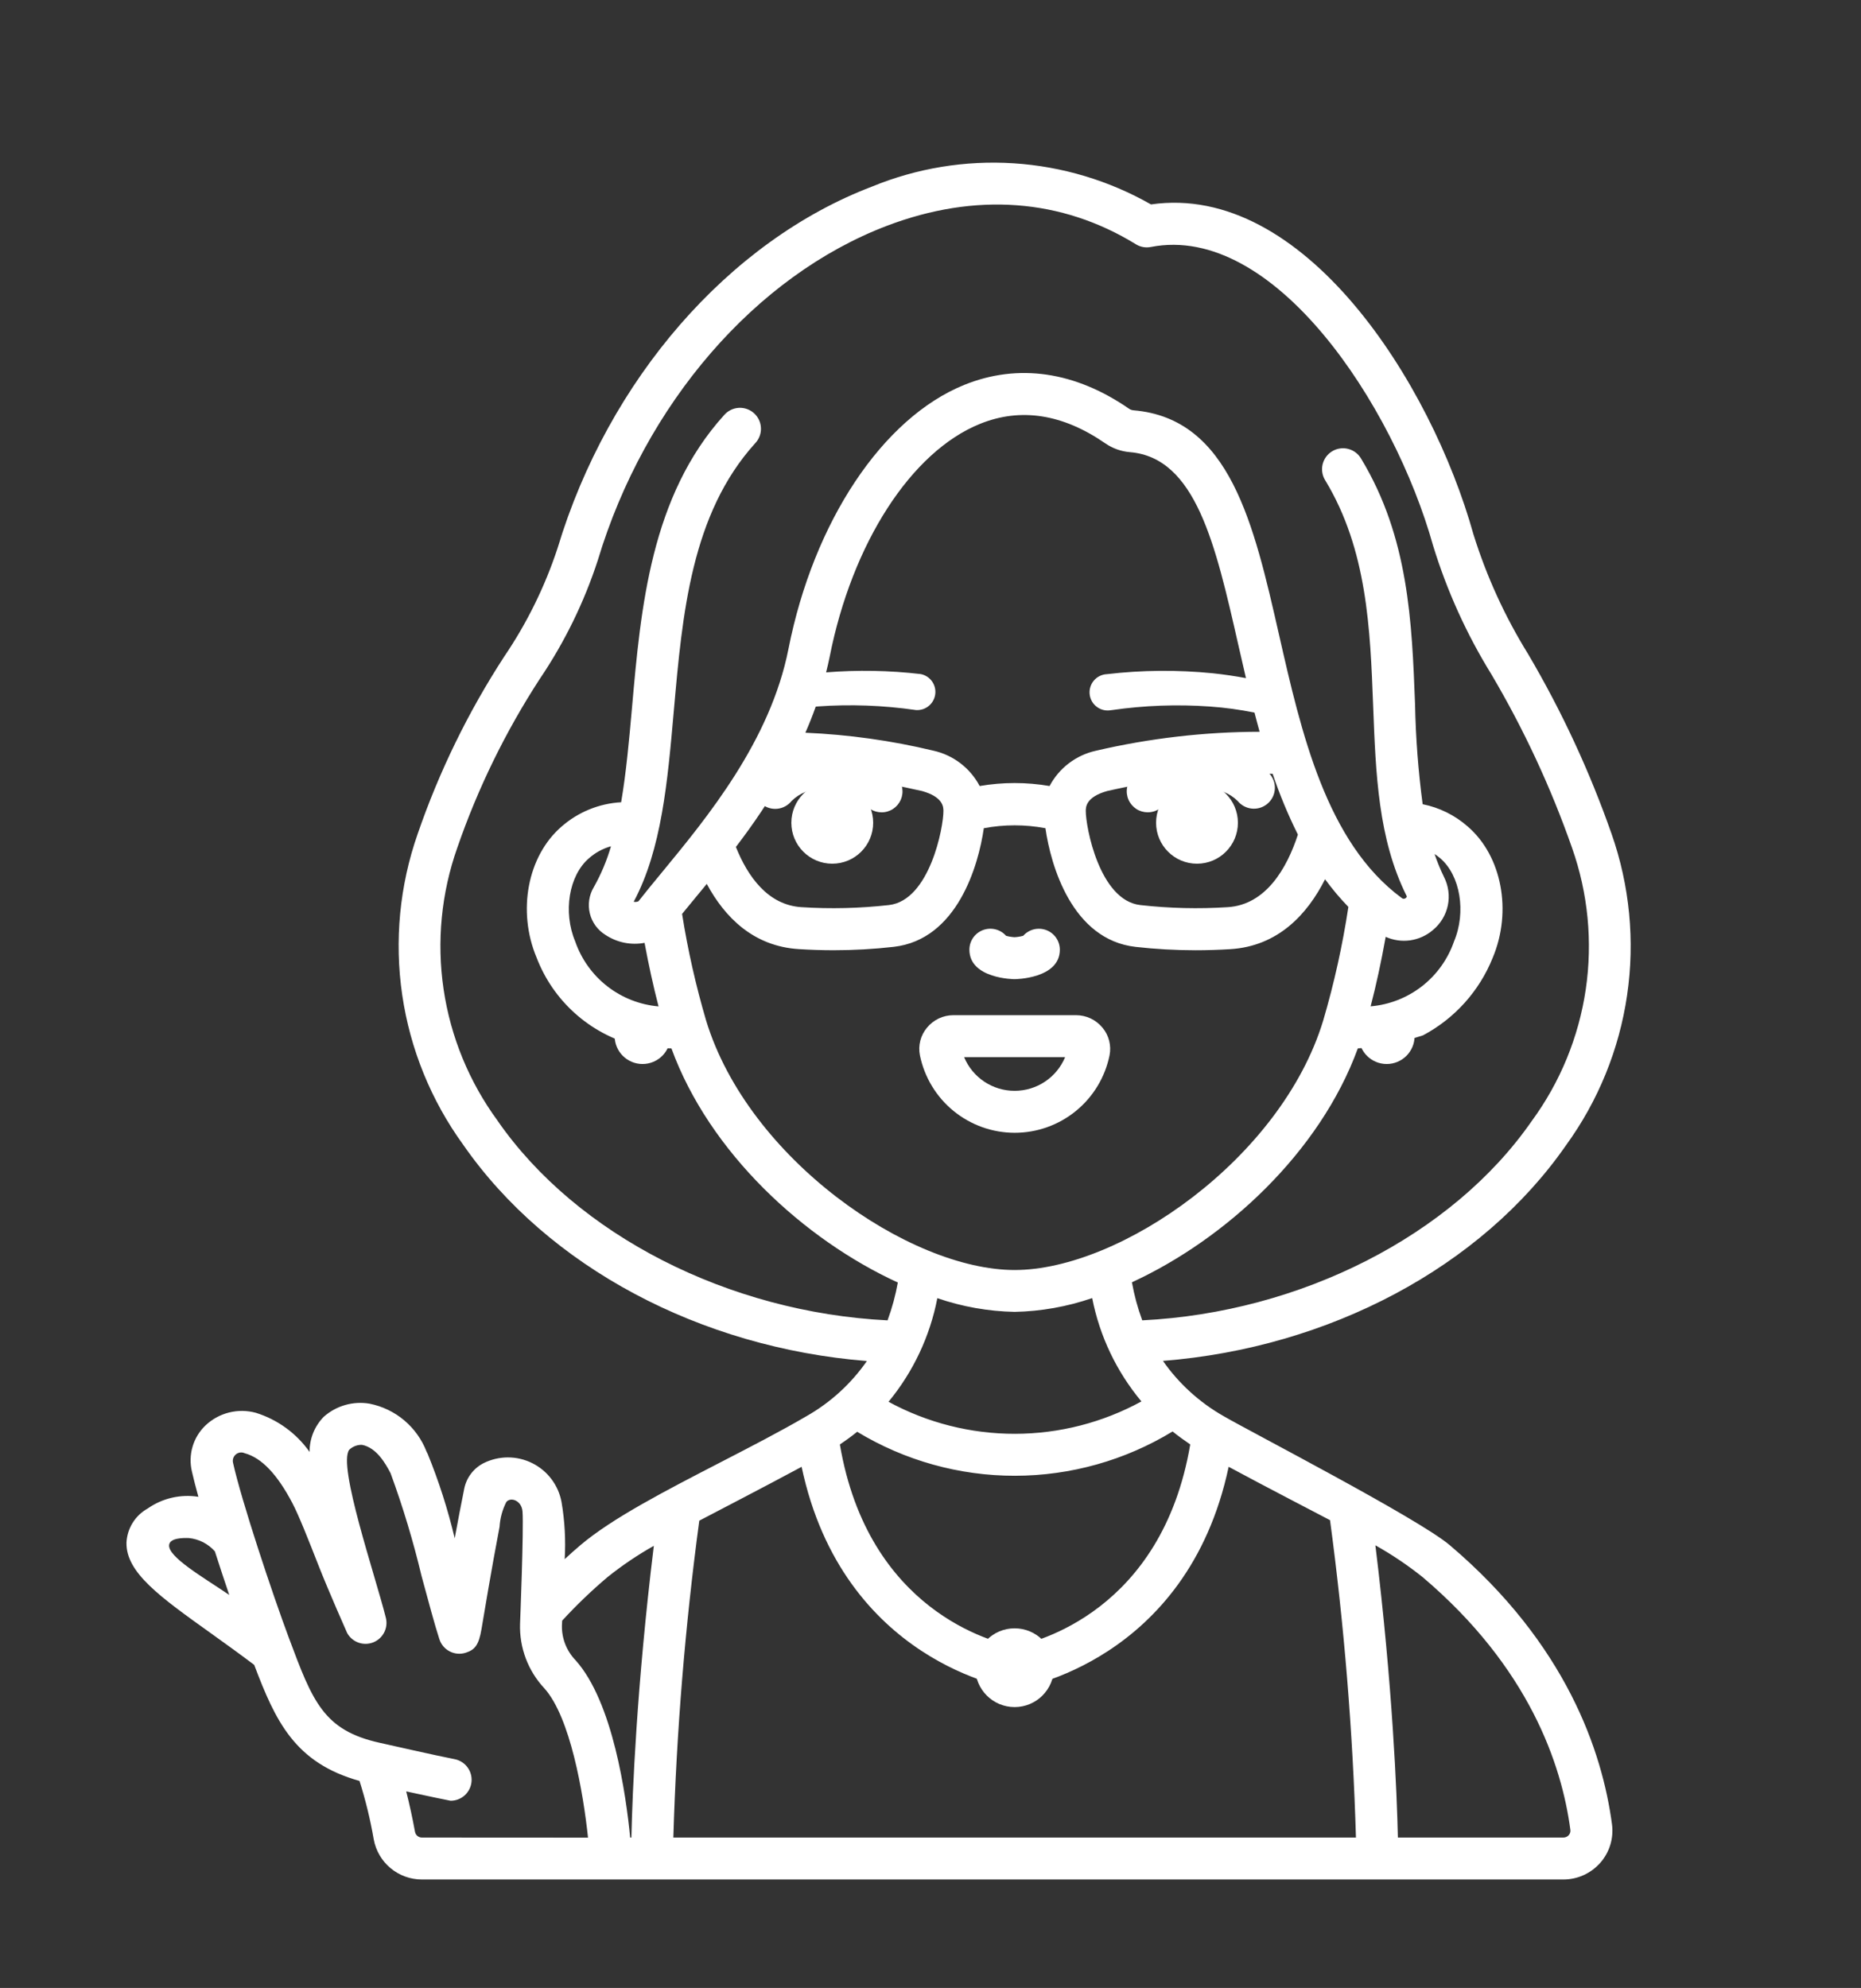 <svg width="103" height="110" viewBox="0 0 103 110" fill="none" xmlns="http://www.w3.org/2000/svg">
<rect x="0" y="0" width="103" height="110" fill="#333333" stroke="none"/>
<path d="M63.523 44.949C63.297 44.949 63.077 44.884 62.888 44.761C62.699 44.637 62.55 44.462 62.46 44.255C62.369 44.049 62.34 43.821 62.377 43.598C62.414 43.376 62.515 43.169 62.668 43.003C63.216 42.443 63.876 42.005 64.606 41.719C65.335 41.432 66.117 41.303 66.899 41.34C67.545 41.336 68.185 41.471 68.774 41.736C69.364 42.001 69.889 42.389 70.315 42.875C70.503 43.116 70.588 43.421 70.552 43.724C70.517 44.028 70.363 44.304 70.124 44.495C69.885 44.686 69.581 44.775 69.278 44.742C68.974 44.71 68.695 44.559 68.502 44.323C68.281 44.105 68.017 43.933 67.728 43.82C67.438 43.706 67.129 43.652 66.818 43.662C66.37 43.636 65.921 43.704 65.501 43.862C65.081 44.019 64.698 44.263 64.377 44.577C64.268 44.695 64.136 44.788 63.989 44.852C63.842 44.917 63.683 44.95 63.523 44.949ZM57.498 51.391C57.334 51.391 57.172 51.425 57.022 51.493C56.873 51.56 56.739 51.658 56.63 51.781C56.474 51.824 56.314 51.85 56.152 51.859C55.993 51.85 55.836 51.824 55.682 51.781C55.526 51.605 55.32 51.48 55.092 51.424C54.863 51.367 54.623 51.382 54.402 51.465C54.182 51.549 53.992 51.697 53.858 51.891C53.725 52.085 53.653 52.315 53.653 52.55C53.653 54.164 56.129 54.182 56.152 54.182C56.175 54.182 58.659 54.164 58.659 52.55C58.659 52.243 58.536 51.948 58.319 51.73C58.101 51.513 57.806 51.391 57.498 51.391Z" fill="white"/>
<path d="M66.249 47.792C67.5 47.792 68.514 46.778 68.514 45.527C68.514 44.276 67.5 43.262 66.249 43.262C64.999 43.262 63.985 44.276 63.985 45.527C63.985 46.778 64.999 47.792 66.249 47.792Z" fill="white"/>
<path d="M48.789 44.949C48.629 44.949 48.471 44.915 48.324 44.851C48.178 44.786 48.046 44.692 47.938 44.574C47.617 44.26 47.234 44.017 46.813 43.86C46.393 43.702 45.944 43.634 45.496 43.659C45.185 43.65 44.876 43.703 44.587 43.817C44.297 43.931 44.034 44.102 43.812 44.321C43.621 44.562 43.341 44.716 43.035 44.751C42.729 44.786 42.422 44.697 42.181 44.506C41.941 44.314 41.786 44.034 41.751 43.728C41.717 43.423 41.805 43.115 41.997 42.875C42.423 42.389 42.949 42.001 43.538 41.737C44.128 41.472 44.767 41.338 45.413 41.342C46.196 41.304 46.978 41.433 47.708 41.72C48.437 42.006 49.097 42.445 49.645 43.005C49.797 43.171 49.898 43.378 49.935 43.601C49.972 43.823 49.944 44.051 49.853 44.258C49.762 44.464 49.614 44.639 49.425 44.763C49.236 44.886 49.015 44.952 48.79 44.951L48.789 44.949Z" fill="white"/>
<path d="M46.062 47.792C47.313 47.792 48.327 46.778 48.327 45.527C48.327 44.276 47.313 43.262 46.062 43.262C44.812 43.262 43.798 44.276 43.798 45.527C43.798 46.778 44.812 47.792 46.062 47.792Z" fill="white"/>
<path d="M56.156 62.682C54.922 62.68 53.727 62.252 52.772 61.471C51.817 60.69 51.161 59.603 50.914 58.394C50.861 58.127 50.868 57.852 50.935 57.589C51.002 57.325 51.127 57.08 51.301 56.871C51.478 56.653 51.703 56.477 51.957 56.356C52.211 56.236 52.489 56.174 52.771 56.174H59.553C59.834 56.174 60.112 56.236 60.366 56.356C60.621 56.477 60.845 56.653 61.023 56.871C61.197 57.08 61.322 57.325 61.388 57.589C61.455 57.852 61.463 58.127 61.41 58.394C61.163 59.605 60.505 60.694 59.547 61.475C58.59 62.256 57.392 62.683 56.156 62.682ZM53.361 58.496C53.59 59.048 53.978 59.52 54.476 59.852C54.973 60.183 55.558 60.36 56.156 60.36C56.754 60.36 57.338 60.183 57.835 59.852C58.333 59.52 58.721 59.048 58.951 58.496H53.361Z" fill="white"/>
<path d="M56.156 94.46C57.359 94.46 58.335 93.484 58.335 92.281C58.335 91.078 57.359 90.102 56.156 90.102C54.953 90.102 53.977 91.078 53.977 92.281C53.977 93.484 54.953 94.46 56.156 94.46Z" fill="white"/>
<path d="M35.562 58.876C36.415 58.876 37.106 58.185 37.106 57.333C37.106 56.48 36.415 55.789 35.562 55.789C34.71 55.789 34.019 56.48 34.019 57.333C34.019 58.185 34.71 58.876 35.562 58.876Z" fill="white"/>
<path d="M76.75 58.876C77.602 58.876 78.293 58.185 78.293 57.333C78.293 56.48 77.602 55.789 76.75 55.789C75.897 55.789 75.206 56.48 75.206 57.333C75.206 58.185 75.897 58.876 76.75 58.876Z" fill="white"/>
<path d="M80.239 85.5C78.484 84.013 69.132 79.186 67.722 78.36C66.39 77.603 65.243 76.56 64.365 75.304C73.56 74.576 81.989 70.12 86.676 63.37C88.457 60.916 89.617 58.066 90.055 55.065C90.494 52.065 90.198 49.002 89.195 46.141C87.982 42.678 86.433 39.342 84.57 36.181C83.29 34.114 82.276 31.894 81.552 29.573C79.203 21.152 72.15 10.088 63.704 11.312C61.375 9.986 58.775 9.208 56.1 9.036C53.426 8.865 50.748 9.304 48.269 10.322C40.337 13.34 33.666 21.008 30.859 30.332C30.157 32.464 29.16 34.488 27.898 36.344C25.91 39.403 24.305 42.692 23.117 46.141C22.116 48.999 21.822 52.057 22.261 55.053C22.7 58.05 23.859 60.895 25.638 63.346C30.333 70.106 38.77 74.578 47.979 75.311C47.108 76.564 45.968 77.606 44.641 78.36C43.23 79.186 41.546 80.055 39.914 80.897C36.809 82.499 33.879 84.013 32.124 85.5C31.822 85.756 31.533 86.014 31.254 86.274C31.316 85.216 31.257 84.154 31.078 83.109C30.993 82.65 30.802 82.218 30.521 81.845C30.24 81.472 29.876 81.17 29.458 80.962C29.041 80.754 28.58 80.645 28.114 80.645C27.647 80.645 27.186 80.753 26.769 80.96C26.498 81.098 26.261 81.294 26.076 81.535C25.89 81.776 25.762 82.056 25.698 82.353C25.513 83.274 25.336 84.197 25.166 85.122C24.79 83.529 24.29 81.968 23.672 80.452L23.61 80.329C23.351 79.657 22.926 79.061 22.376 78.596C21.825 78.132 21.166 77.814 20.46 77.672C20.009 77.594 19.547 77.619 19.107 77.744C18.667 77.87 18.261 78.092 17.919 78.396C17.41 78.915 17.128 79.614 17.134 80.341C16.407 79.309 15.359 78.547 14.154 78.174C13.67 78.043 13.161 78.038 12.675 78.16C12.188 78.282 11.742 78.527 11.377 78.871C11.037 79.195 10.787 79.603 10.656 80.055C10.524 80.507 10.514 80.985 10.626 81.442C10.713 81.829 10.836 82.304 10.98 82.824C9.997 82.668 8.991 82.9 8.175 83.471C7.834 83.66 7.548 83.933 7.342 84.263C7.136 84.594 7.019 84.972 7 85.361C6.969 87.014 8.839 88.35 11.67 90.373C12.444 90.926 13.245 91.503 14.069 92.124C15.252 95.252 16.322 97.547 19.898 98.546C20.233 99.605 20.496 100.685 20.685 101.779C20.799 102.403 21.128 102.967 21.615 103.372C22.102 103.778 22.716 104 23.349 104H86.528C86.916 104 87.299 103.917 87.651 103.757C88.004 103.596 88.319 103.363 88.574 103.072C88.826 102.784 89.014 102.447 89.125 102.081C89.236 101.715 89.268 101.33 89.219 100.951C88.683 96.924 86.693 90.973 80.239 85.5ZM27.547 62.022C25.969 59.875 24.941 57.375 24.551 54.739C24.162 52.104 24.423 49.413 25.312 46.902C26.448 43.615 27.981 40.479 29.877 37.564C31.248 35.537 32.329 33.327 33.087 31C35.685 22.352 41.821 15.26 49.094 12.492C53.986 10.635 58.749 10.984 62.867 13.516C63.114 13.67 63.411 13.723 63.697 13.666C70.506 12.335 77.143 22.409 79.319 30.199C80.087 32.699 81.171 35.092 82.546 37.317C84.341 40.358 85.833 43.568 87.002 46.9C87.893 49.415 88.155 52.11 87.766 54.749C87.376 57.389 86.347 59.894 84.767 62.044C80.379 68.364 71.987 72.625 63.219 73.06C62.967 72.376 62.776 71.671 62.648 70.954C67.832 68.567 73.048 63.773 75.151 58.013C76.378 57.915 77.588 57.673 78.758 57.29C80.512 56.359 81.879 54.837 82.618 52.994C83.701 50.411 83.121 47.358 81.231 45.732C80.523 45.109 79.664 44.684 78.739 44.5C78.495 42.664 78.354 40.817 78.318 38.966C78.145 34.425 77.965 29.73 75.336 25.384C75.259 25.25 75.156 25.133 75.033 25.04C74.91 24.946 74.769 24.878 74.62 24.84C74.47 24.801 74.314 24.793 74.162 24.816C74.009 24.838 73.862 24.891 73.73 24.971C73.598 25.051 73.483 25.157 73.392 25.281C73.302 25.406 73.237 25.548 73.201 25.698C73.166 25.849 73.161 26.005 73.187 26.157C73.212 26.309 73.268 26.455 73.351 26.585C75.672 30.418 75.837 34.809 75.999 39.054C76.143 42.838 76.279 46.411 77.84 49.553C77.867 49.605 77.878 49.63 77.813 49.684C77.782 49.715 77.741 49.732 77.698 49.734C77.655 49.735 77.613 49.719 77.581 49.69C73.4 46.61 72.018 40.516 70.793 35.137C69.393 28.976 68.071 23.156 62.741 22.704C62.657 22.698 62.575 22.672 62.504 22.627C59.508 20.551 56.349 20.091 53.367 21.298C48.85 23.128 45.032 28.861 43.64 35.901C42.634 40.996 39.158 45.211 36.621 48.289C36.152 48.858 35.715 49.387 35.337 49.871C35.255 49.909 35.162 49.919 35.073 49.899C36.621 46.999 36.947 43.268 37.294 39.327C37.766 33.973 38.254 28.436 41.802 24.521C41.908 24.409 41.99 24.276 42.043 24.132C42.097 23.988 42.122 23.834 42.115 23.68C42.109 23.526 42.072 23.375 42.007 23.235C41.942 23.096 41.849 22.971 41.735 22.867C41.621 22.764 41.488 22.684 41.342 22.633C41.197 22.581 41.043 22.559 40.889 22.568C40.736 22.577 40.585 22.616 40.447 22.684C40.308 22.752 40.185 22.846 40.083 22.962C36.011 27.456 35.465 33.654 34.982 39.123C34.819 40.964 34.658 42.75 34.378 44.392C33.162 44.459 32.004 44.931 31.087 45.732C29.198 47.357 28.615 50.411 29.701 52.994C30.152 54.169 30.876 55.222 31.813 56.063C32.75 56.905 33.874 57.513 35.091 57.836C35.777 57.941 36.469 58.001 37.162 58.015C39.268 63.784 44.5 68.585 49.691 70.967C49.564 71.68 49.373 72.381 49.123 73.061C40.34 72.62 31.938 68.351 27.544 62.022H27.547ZM45.148 39.102C45.182 39.102 45.215 39.093 45.249 39.091C47.058 38.962 48.876 39.028 50.671 39.287L50.694 39.291H50.718C50.972 39.303 51.22 39.218 51.414 39.054C51.608 38.89 51.733 38.659 51.763 38.407C51.794 38.155 51.728 37.901 51.579 37.695C51.43 37.49 51.209 37.348 50.959 37.299C49.221 37.096 47.467 37.065 45.722 37.205C45.792 36.922 45.861 36.638 45.918 36.349C47.161 30.059 50.43 24.994 54.239 23.454C56.491 22.542 58.826 22.907 61.181 24.537C61.586 24.815 62.056 24.981 62.545 25.02C66.182 25.329 67.271 30.113 68.53 35.655C68.67 36.274 68.812 36.893 68.96 37.524C68.353 37.41 67.741 37.32 67.127 37.255C65.176 37.06 63.21 37.076 61.263 37.304C61.124 37.31 60.989 37.345 60.865 37.406C60.74 37.467 60.63 37.553 60.541 37.659C60.451 37.764 60.385 37.887 60.345 38.02C60.305 38.153 60.293 38.292 60.31 38.429C60.326 38.567 60.371 38.699 60.441 38.819C60.511 38.938 60.605 39.041 60.718 39.123C60.83 39.204 60.957 39.261 61.092 39.291C61.228 39.321 61.367 39.322 61.503 39.295H61.527L61.55 39.291C63.346 39.032 65.164 38.967 66.973 39.096C67.799 39.154 68.62 39.266 69.432 39.432C69.524 39.786 69.617 40.139 69.716 40.492C66.665 40.497 63.624 40.85 60.652 41.542C60.109 41.662 59.599 41.899 59.157 42.236C58.714 42.573 58.35 43.002 58.09 43.494C56.81 43.274 55.502 43.274 54.222 43.494C53.962 43.002 53.599 42.572 53.157 42.234C52.715 41.897 52.206 41.659 51.663 41.538C49.338 40.98 46.964 40.647 44.575 40.545C44.782 40.075 44.973 39.593 45.148 39.102ZM70.436 42.816C70.824 43.968 71.291 45.093 71.834 46.181C71.235 48.023 70.072 50.067 67.951 50.197C66.338 50.3 64.718 50.261 63.112 50.081C60.845 49.826 60.087 45.731 60.094 44.872C60.094 44.661 60.102 44.102 61.277 43.771C64.071 43.135 66.927 42.811 69.793 42.804C70.021 42.806 70.232 42.81 70.436 42.818V42.816ZM43.427 42.823C45.988 42.879 48.537 43.196 51.033 43.771C52.208 44.102 52.213 44.661 52.215 44.872C52.225 45.731 51.467 49.824 49.198 50.081C47.591 50.261 45.972 50.3 44.359 50.197C42.498 50.083 41.381 48.495 40.729 46.865C41.717 45.58 42.619 44.23 43.427 42.824V42.823ZM39.118 48.91C40.112 50.757 41.7 52.364 44.217 52.519C44.869 52.56 45.509 52.58 46.145 52.58C47.253 52.58 48.359 52.518 49.46 52.393C52.979 51.996 54.156 47.887 54.451 45.828C55.578 45.616 56.734 45.616 57.861 45.828C58.156 47.887 59.331 51.998 62.852 52.395C63.952 52.519 65.059 52.581 66.167 52.581C66.803 52.581 67.443 52.561 68.095 52.521C70.725 52.358 72.35 50.607 73.338 48.652C73.732 49.192 74.163 49.704 74.628 50.183C74.306 52.308 73.841 54.408 73.235 56.469C70.914 64.117 61.993 70.275 56.159 70.275C50.325 70.275 41.405 64.112 39.079 56.464C38.51 54.53 38.066 52.562 37.751 50.571C37.962 50.313 38.183 50.045 38.412 49.766C38.641 49.488 38.878 49.2 39.118 48.91ZM56.156 72.591C57.618 72.562 59.066 72.304 60.449 71.828C60.861 73.933 61.798 75.9 63.174 77.547C61.028 78.719 58.623 79.335 56.178 79.339C53.733 79.342 51.326 78.733 49.177 77.566C50.543 75.911 51.472 73.94 51.878 71.833C53.256 72.307 54.699 72.562 56.156 72.591ZM79.919 48.523C79.719 48.112 79.545 47.688 79.398 47.255C79.508 47.328 79.613 47.407 79.714 47.492C80.824 48.446 81.158 50.468 80.475 52.094C80.135 53.075 79.519 53.936 78.7 54.574C77.881 55.211 76.894 55.597 75.86 55.685C76.169 54.498 76.447 53.216 76.693 51.839C77.119 52.031 77.591 52.098 78.054 52.032C78.516 51.965 78.951 51.768 79.305 51.464C79.728 51.118 80.02 50.637 80.132 50.102C80.243 49.567 80.168 49.01 79.919 48.523ZM33.517 51.736C34.152 52.156 34.926 52.312 35.674 52.172C35.907 53.424 36.165 54.596 36.448 55.688C35.414 55.599 34.428 55.212 33.61 54.574C32.791 53.936 32.175 53.075 31.836 52.094C31.153 50.469 31.486 48.446 32.596 47.492C32.947 47.181 33.364 46.954 33.815 46.828C33.587 47.617 33.267 48.377 32.863 49.093C32.602 49.53 32.524 50.054 32.646 50.549C32.769 51.044 33.082 51.471 33.517 51.736ZM47.444 79.227C50.077 80.821 53.096 81.663 56.174 81.66C59.252 81.657 62.27 80.809 64.899 79.209C65.209 79.459 65.538 79.697 65.876 79.927C64.306 89.157 57.344 90.877 56.156 91.104C54.963 90.872 48.05 89.149 46.484 79.927C46.817 79.705 47.136 79.472 47.441 79.227H47.444ZM9.362 85.473C9.425 85.096 10.144 85.096 10.452 85.107C11.009 85.161 11.524 85.425 11.893 85.844C12.153 86.656 12.424 87.476 12.688 88.254C11.267 87.287 9.251 86.134 9.362 85.473ZM23.349 101.679C23.258 101.679 23.17 101.647 23.1 101.588C23.031 101.53 22.984 101.448 22.968 101.358C22.832 100.609 22.67 99.865 22.483 99.126C23.643 99.376 24.895 99.642 24.936 99.642C25.226 99.644 25.506 99.537 25.721 99.342C25.935 99.147 26.07 98.879 26.097 98.591C26.124 98.302 26.042 98.013 25.867 97.782C25.692 97.551 25.437 97.393 25.152 97.34C24.224 97.163 21.366 96.512 21.025 96.438C17.902 95.751 17.303 94.152 15.991 90.639C15.068 88.168 13.361 83.037 12.896 80.934C12.878 80.85 12.883 80.762 12.912 80.68C12.941 80.599 12.992 80.527 13.059 80.473C13.127 80.419 13.208 80.384 13.293 80.374C13.379 80.363 13.466 80.377 13.545 80.413C14.48 80.669 15.342 81.574 16.182 83.172C16.552 83.878 17.091 85.255 17.614 86.586C18.192 88.064 19.212 90.356 19.212 90.357C19.347 90.604 19.567 90.793 19.831 90.89C20.095 90.986 20.384 90.984 20.647 90.883C20.909 90.782 21.126 90.59 21.257 90.341C21.388 90.093 21.424 89.805 21.359 89.532C20.771 87.178 18.681 81.098 19.328 80.222C19.421 80.132 19.532 80.062 19.653 80.015C19.774 79.968 19.903 79.946 20.032 79.949C20.857 80.104 21.355 81.022 21.615 81.514C22.298 83.375 22.87 85.274 23.33 87.201C23.707 88.594 24.062 89.918 24.319 90.707C24.414 91 24.622 91.243 24.896 91.382C25.17 91.522 25.489 91.547 25.781 91.451C26.28 91.29 26.499 91.029 26.648 90.152C26.779 89.378 27.194 86.859 27.649 84.484C27.678 84.005 27.806 83.537 28.025 83.109C28.274 82.812 28.876 83.039 28.92 83.64C28.993 84.599 28.783 89.852 28.783 89.852C28.741 91.173 29.225 92.456 30.128 93.421C31.565 95.022 32.281 99.197 32.545 101.684L23.349 101.679ZM34.946 101.679H34.878C34.652 99.358 33.93 94.179 31.854 91.866C31.362 91.356 31.09 90.673 31.1 89.964L31.114 89.677C31.899 88.823 32.736 88.019 33.622 87.27C34.428 86.624 35.286 86.044 36.187 85.537C35.231 93.353 34.999 99.286 34.945 101.679H34.946ZM37.267 101.679C37.441 95.813 37.92 89.961 38.703 84.145C39.281 83.84 42.332 82.262 44.367 81.165C46.657 91.986 55.899 93.417 55.997 93.43C56.051 93.438 56.104 93.442 56.158 93.442C56.212 93.442 56.265 93.438 56.318 93.431C56.417 93.417 65.705 91.987 68.002 81.164C70.026 82.256 73.049 83.819 73.613 84.117C74.396 89.942 74.874 95.804 75.047 101.679H37.267ZM86.829 101.543C86.792 101.586 86.746 101.62 86.694 101.644C86.642 101.667 86.586 101.679 86.529 101.679H77.368C77.313 99.272 77.082 93.322 76.123 85.508C77.041 86.023 77.916 86.612 78.738 87.269C84.628 92.264 86.435 97.633 86.915 101.257C86.922 101.308 86.918 101.36 86.902 101.41C86.887 101.459 86.861 101.505 86.827 101.543H86.829Z" fill="white"/>
</svg>
